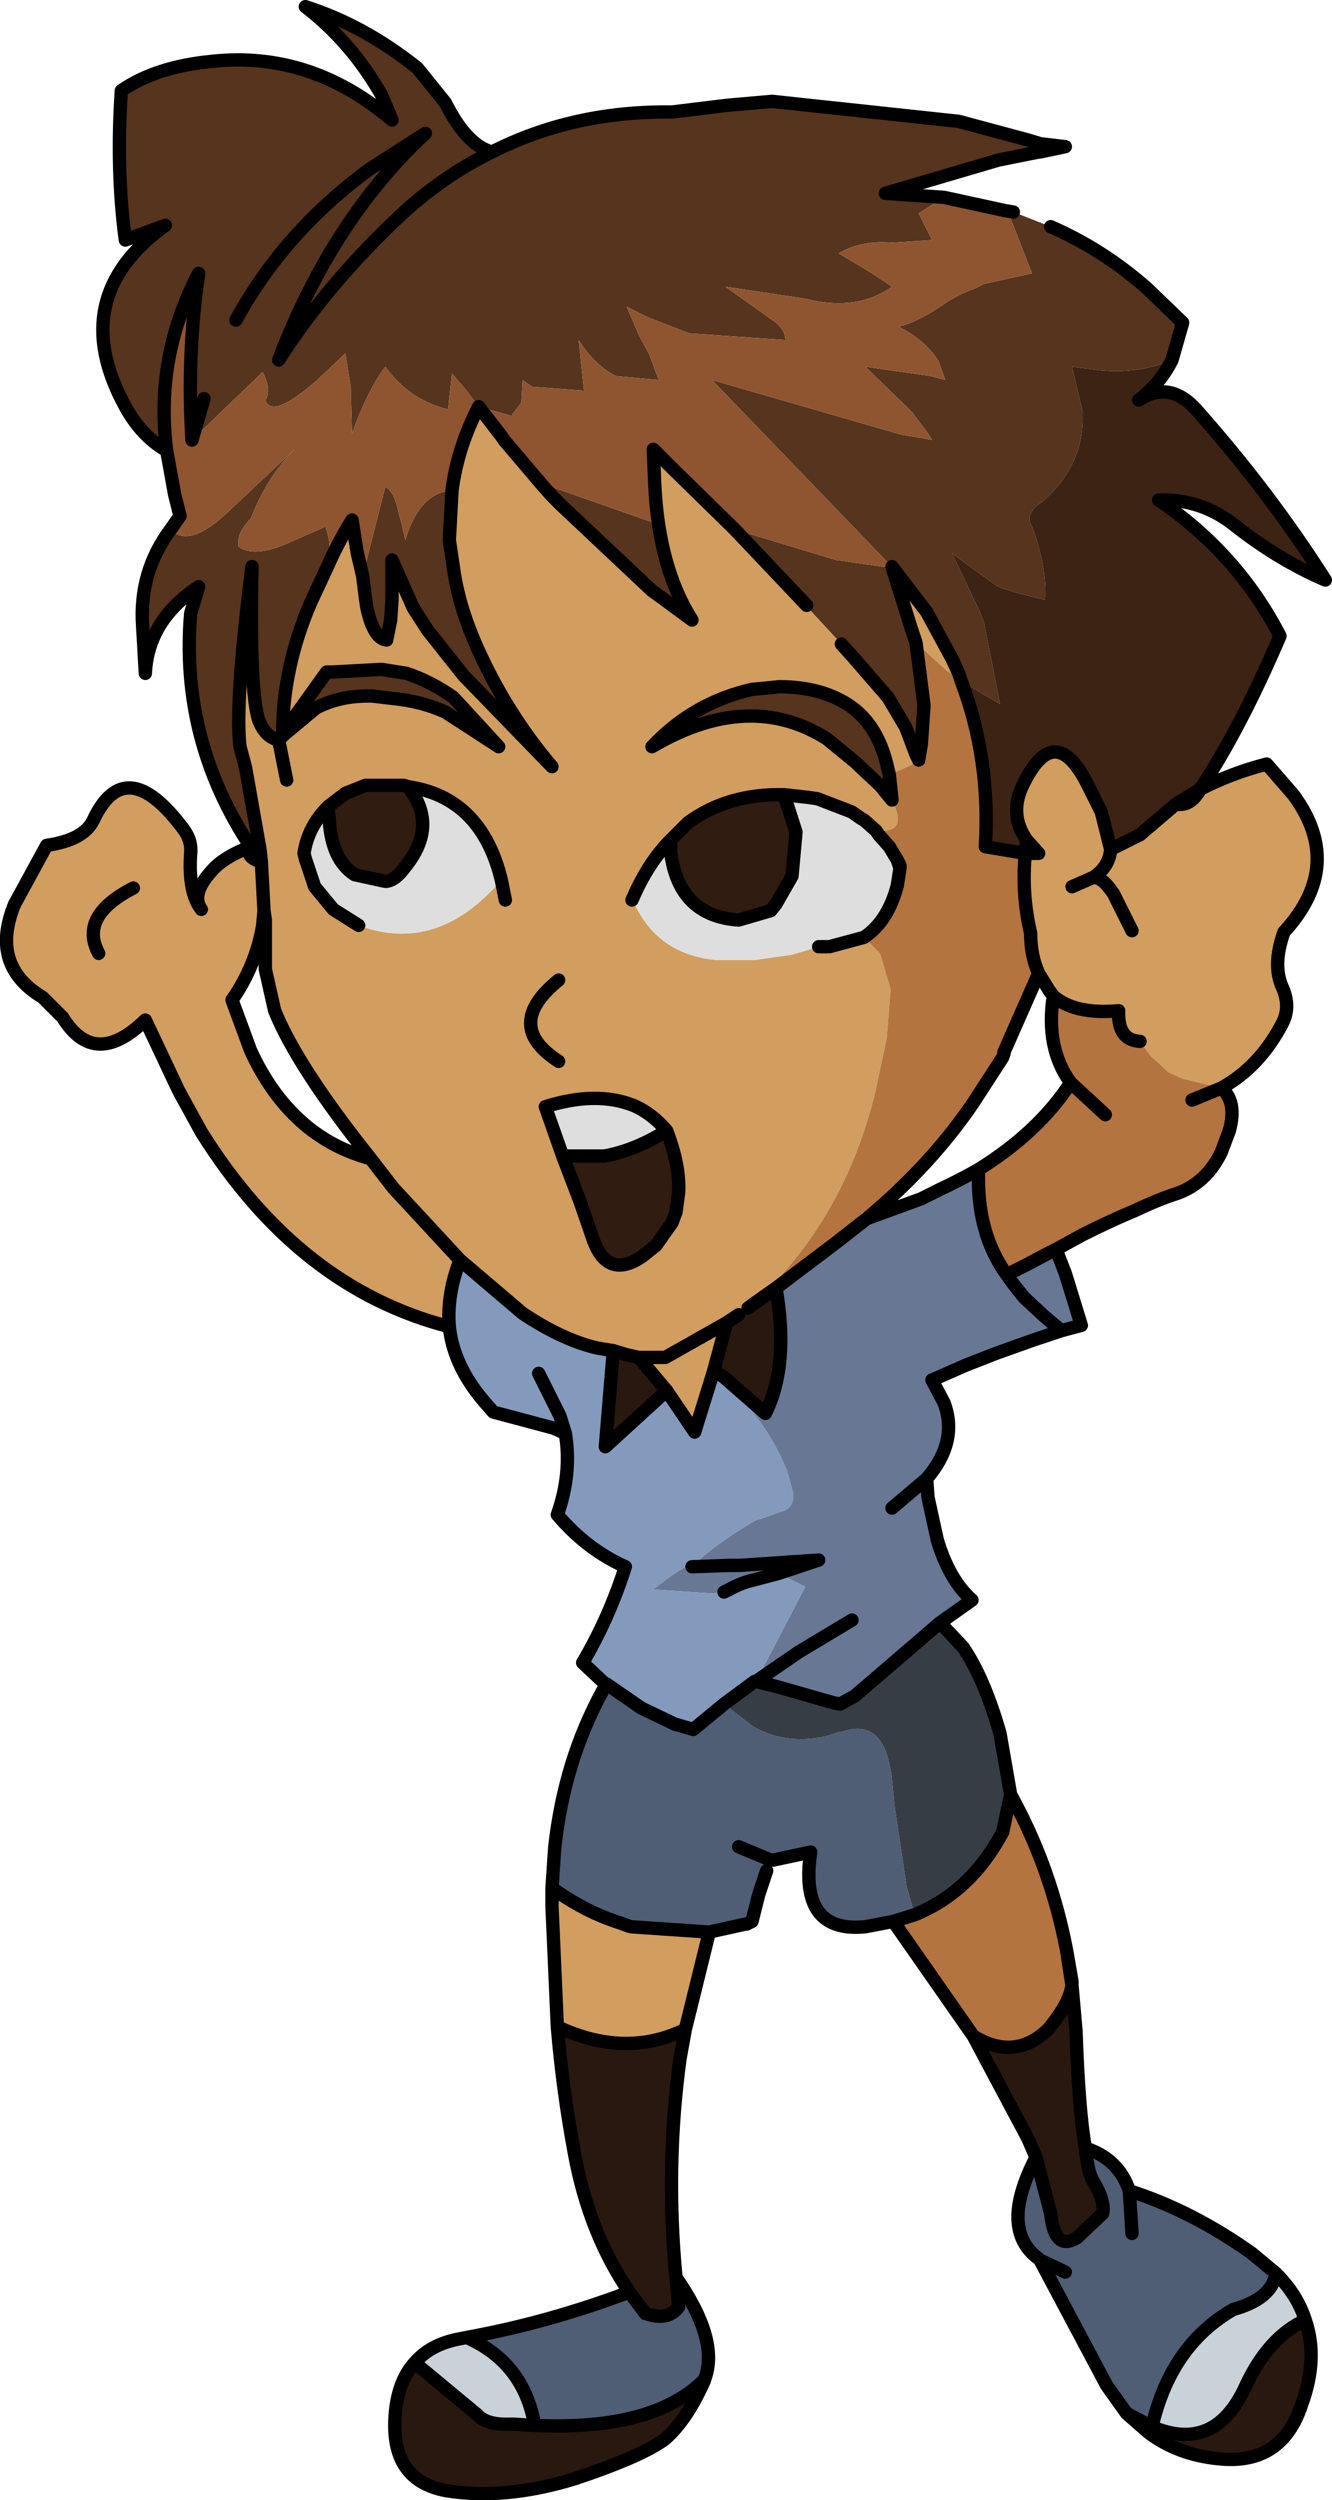 <?xml version="1.0" encoding="UTF-8" standalone="no"?>
<svg xmlns:xlink="http://www.w3.org/1999/xlink" height="93.75px" width="49.95px" xmlns="http://www.w3.org/2000/svg">
  <g transform="matrix(1.0, 0.0, 0.0, 1.0, 11.7, 11.0)">
    <path d="M-2.85 1.0 Q-1.05 -2.3 2.15 -4.65 L4.25 -6.0 Q0.75 -2.75 -1.25 2.5 0.6 -0.4 3.45 -3.05 5.0 -4.45 6.75 -5.3 5.0 -4.45 3.45 -3.05 0.6 -0.4 -1.25 2.5 0.75 -2.75 4.25 -6.0 L2.15 -4.65 Q-1.05 -2.3 -2.85 1.0 M-5.45 5.9 Q-6.4 5.35 -7.0 4.25 -9.25 0.15 -5.5 -2.55 L-7.0 -2.0 Q-7.35 -4.6 -7.15 -7.6 -5.85 -8.5 -3.75 -8.7 -0.05 -9.1 3.0 -6.5 L2.6 -7.45 Q1.45 -9.45 -0.25 -10.75 1.95 -10.05 3.95 -8.45 L5.0 -7.15 Q5.8 -5.55 6.75 -5.3 9.8 -6.85 13.5 -6.8 L15.55 -7.05 17.25 -7.2 24.25 -6.45 26.85 -5.75 27.35 -5.6 27.4 -5.6 28.25 -5.5 27.3 -5.3 27.25 -5.3 25.75 -5.0 21.5 -3.75 23.7 -3.6 22.75 -3.0 23.25 -2.0 21.75 -1.9 Q20.6 -2.0 19.75 -1.5 L21.0 -0.75 21.75 -0.25 Q20.4 0.7 18.5 0.2 L15.5 -0.25 17.4 1.1 Q17.75 1.4 17.75 1.75 L14.15 1.5 12.6 0.9 11.8 0.5 12.25 1.55 12.65 2.3 13.0 3.25 11.4 3.1 Q10.6 2.7 10.0 1.75 L10.2 3.65 8.25 3.5 7.9 3.25 7.85 4.1 7.5 4.55 7.5 4.6 6.25 4.25 5.8 3.65 5.25 3.0 5.1 4.35 Q3.65 4.0 2.75 2.75 2.1 3.6 1.5 5.25 L1.45 3.5 1.25 2.25 0.25 3.2 Q-1.5 4.75 -1.75 4.0 -1.5 3.65 -1.85 2.95 L-4.5 5.5 Q-4.7 2.3 -4.25 -0.75 -5.9 2.4 -5.45 5.9 M-4.05 3.95 L-4.5 5.5 -4.05 3.95 M15.85 8.85 L19.65 10.0 21.4 10.25 21.75 10.25 21.5 10.0 20.3 8.75 15.0 3.25 22.1 5.3 23.0 5.45 23.25 5.5 23.1 5.25 22.5 4.45 20.75 2.75 23.2 3.1 23.75 3.25 23.5 2.55 Q23.0 1.75 22.0 1.25 22.8 1.05 23.85 0.3 24.35 0.0 24.9 -0.2 L25.2 -0.35 27.0 -0.75 26.2 -2.8 26.0 -3.1 26.3 -3.05 27.7 -2.5 Q29.65 -1.65 31.3 -0.2 L32.65 1.1 32.25 2.5 Q31.05 3.0 29.7 2.9 L29.65 2.9 28.5 2.75 28.9 4.45 28.9 4.55 Q28.95 6.45 27.4 7.8 L27.2 7.95 Q26.8 8.3 26.95 8.65 L27.0 8.75 Q27.55 10.2 27.5 11.5 L26.5 11.25 25.85 11.05 25.65 10.95 24.0 9.75 25.05 11.95 25.2 12.35 25.8 15.4 24.35 14.55 24.25 14.25 24.0 13.7 23.05 11.95 21.75 10.25 22.45 12.5 22.65 13.1 22.95 15.45 22.85 16.9 22.75 17.5 22.65 17.3 22.35 16.5 22.25 16.25 21.6 15.15 20.3 13.65 19.85 13.15 18.65 11.85 18.55 11.7 15.85 8.85 M8.6 7.15 Q8.9 7.05 9.1 7.3 L12.95 8.65 12.8 7.05 12.85 7.1 Q12.9 8.25 13.1 9.25 13.45 11.0 14.25 12.25 L13.1 11.4 12.75 11.15 9.35 7.95 9.0 7.6 8.6 7.15 M-2.3 20.75 Q-4.95 16.75 -4.55 12.0 L-4.25 11.0 Q-6.15 12.25 -6.25 14.25 L-6.35 12.5 Q-6.5 10.45 -5.3 8.85 -4.6 9.6 -3.1 8.15 L-0.6 5.8 Q-1.65 6.8 -2.3 8.45 -2.85 9.0 -2.75 9.5 -2.15 9.95 -0.75 9.3 L0.5 8.75 Q0.8 9.55 0.55 10.15 L0.6 10.2 -0.05 11.6 Q-1.1 14.05 -1.1 16.5 L0.55 14.2 0.75 14.2 2.6 14.1 3.55 14.25 Q4.45 14.55 5.3 15.15 L7.0 17.0 5.0 15.7 Q4.1 15.3 3.1 15.2 L2.25 15.1 2.1 15.1 Q1.0 15.1 0.15 15.55 L-1.05 16.55 -1.1 16.5 -1.25 16.75 Q-1.75 16.65 -2.0 16.0 -2.35 14.9 -2.25 10.25 -2.9 15.35 -2.7 17.0 L-2.5 17.75 -2.4 18.3 -1.95 20.85 -1.9 21.3 -2.05 21.1 -2.3 20.75 M21.65 18.05 L21.75 19.0 21.3 18.45 20.55 17.75 20.4 17.6 19.3 16.7 Q17.95 15.85 16.45 15.85 14.7 15.85 12.75 17.0 14.3 15.35 16.5 14.85 L17.05 14.8 17.5 14.75 Q18.85 14.75 19.8 15.25 21.2 15.95 21.6 17.85 L21.65 18.05 M5.25 7.4 L5.15 9.25 5.35 10.6 Q5.55 11.75 6.05 12.95 L6.2 13.3 Q7.3 15.75 9.0 17.75 L5.8 14.45 5.7 14.35 4.35 12.65 3.8 11.8 3.0 10.0 3.0 10.75 3.0 11.5 2.95 12.25 2.8 13.0 Q2.3 12.95 2.05 11.75 L2.0 11.4 1.9 10.6 2.75 7.25 Q3.1 7.45 3.25 8.25 L3.35 8.6 3.5 9.25 Q4.05 7.45 5.25 7.4" fill="#56341d" fill-rule="evenodd" stroke="none"/>
    <path d="M6.25 4.25 L7.1 5.35 7.2 5.5 8.6 7.15 9.0 7.6 9.35 7.95 12.75 11.15 13.1 11.4 14.25 12.25 Q13.45 11.0 13.1 9.25 12.9 8.25 12.85 7.1 L12.8 5.85 13.5 6.55 15.85 8.85 18.55 11.7 18.65 11.85 19.85 13.15 20.3 13.65 21.6 15.15 22.25 16.25 22.35 16.5 22.65 17.3 22.75 17.5 22.45 17.7 21.65 18.05 21.6 17.85 Q21.2 15.95 19.8 15.25 18.85 14.75 17.5 14.75 L17.05 14.8 16.5 14.85 Q14.3 15.35 12.75 17.0 14.7 15.85 16.45 15.85 17.95 15.85 19.3 16.7 L20.4 17.6 20.55 17.75 21.3 18.45 21.75 19.0 Q22.35 20.2 21.3 20.15 L21.15 20.15 20.7 19.75 20.6 19.7 20.25 19.45 18.95 18.95 18.6 18.9 17.7 18.8 Q15.6 18.75 14.1 19.85 L13.45 20.5 Q12.6 21.35 12.0 22.75 L12.2 23.1 Q13.1 24.8 15.15 25.0 L15.5 25.0 16.6 25.0 18.0 24.8 19.0 24.5 19.4 24.5 20.7 24.15 21.3 24.75 21.7 26.1 21.55 27.95 21.1 30.05 Q20.05 34.25 17.3 37.15 L17.4 37.3 16.55 37.9 16.35 38.05 Q16.15 38.15 16.0 38.3 L15.55 38.6 13.25 39.9 12.25 39.9 13.25 39.9 15.55 38.6 15.05 40.45 14.35 42.7 13.3 41.15 12.25 39.9 11.8 39.8 11.3 39.65 10.7 39.55 Q9.4 39.25 7.9 38.25 L5.55 36.25 3.05 33.55 2.2 32.45 3.05 33.55 5.55 36.25 Q5.05 37.55 5.15 38.75 -0.5 37.3 -4.15 31.45 L-5.0 29.9 -6.25 27.25 Q-8.15 29.1 -9.35 27.15 L-10.1 26.4 Q-12.1 25.2 -11.15 22.9 L-9.95 20.7 Q-8.55 20.5 -8.2 19.75 -7.0 17.2 -4.85 20.05 -4.5 20.5 -4.55 21.0 -4.65 22.45 -4.15 23.1 -4.55 22.55 -3.8 21.7 -3.35 21.15 -2.3 20.75 -2.5 21.05 -2.1 21.25 L-1.9 21.3 -1.8 23.15 -1.85 23.7 Q-2.1 25.2 -3.0 26.5 L-2.3 28.4 Q-0.8 31.65 2.2 32.45 -0.55 29.0 -1.4 26.9 L-1.75 25.35 -1.75 23.5 -1.8 23.15 -1.9 21.3 -1.95 20.85 -2.4 18.3 -2.5 17.75 -2.7 17.0 Q-2.9 15.35 -2.25 10.25 -2.35 14.9 -2.0 16.0 -1.75 16.65 -1.25 16.75 L-1.1 16.6 -1.05 16.55 0.15 15.55 Q1.0 15.1 2.1 15.1 L2.25 15.1 3.1 15.2 Q4.1 15.3 5.0 15.7 L7.0 17.0 5.3 15.15 Q4.45 14.55 3.55 14.25 L2.6 14.1 0.75 14.2 0.55 14.2 -1.1 16.5 Q-1.1 14.05 -0.05 11.6 L0.6 10.2 Q1.0 9.3 1.5 8.5 L1.7 9.75 1.9 10.6 2.0 11.4 2.05 11.75 Q2.3 12.95 2.8 13.0 L2.95 12.25 3.0 11.5 3.0 10.75 3.0 10.0 3.8 11.8 4.35 12.65 5.7 14.35 5.8 14.45 9.0 17.75 Q7.3 15.75 6.2 13.3 L6.05 12.95 Q5.55 11.75 5.35 10.6 L5.15 9.25 5.25 7.4 Q5.45 5.8 6.25 4.25 M22.65 13.1 L22.45 12.5 21.75 10.25 23.05 11.95 24.0 13.7 24.25 14.25 24.35 14.55 24.15 14.4 23.75 14.1 22.65 13.1 M26.8 20.5 Q26.1 19.5 26.7 18.35 27.9 15.95 29.15 18.55 L29.6 19.45 29.95 20.85 31.05 20.3 32.4 19.15 Q32.9 19.25 33.25 18.7 L33.3 18.6 Q34.45 18.0 35.8 17.65 L36.8 18.8 Q38.75 21.45 36.45 23.95 36.0 25.2 36.4 26.05 36.7 26.75 36.4 27.35 35.55 29.0 34.1 29.8 L32.65 29.45 32.1 29.2 31.95 29.05 31.45 28.6 31.05 28.05 Q30.2 28.0 30.25 26.9 28.6 27.05 27.8 26.35 L27.65 26.15 27.25 25.5 Q26.95 24.85 26.95 24.0 26.6 22.5 26.75 21.0 L27.25 21.0 26.8 20.5 M14.9 61.45 L14.0 65.1 Q11.75 66.2 9.2 65.0 L9.0 60.5 9.0 59.8 Q10.05 60.55 11.1 60.95 L11.95 61.25 14.9 61.45 M29.3 21.9 Q29.9 21.5 29.95 20.85 29.9 21.5 29.3 21.9 29.6 21.9 29.9 22.3 L30.05 22.5 30.75 23.9 30.05 22.5 29.9 22.3 Q29.6 21.9 29.3 21.9 L28.5 22.25 29.3 21.9 M-0.95 18.25 L-1.25 16.75 -0.95 18.25 M3.6 18.5 L3.45 18.45 2.0 18.45 1.25 18.75 0.6 19.25 Q-0.15 20.0 -0.3 21.0 L-0.25 21.2 0.1 22.25 0.8 23.1 1.75 23.7 Q4.7 24.8 7.1 22.0 6.35 18.9 3.6 18.5 M7.25 22.75 L7.1 22.0 7.25 22.75 M9.4 32.35 L10.05 34.05 10.55 35.5 Q11.1 37.0 12.4 36.1 L12.9 35.7 13.5 34.85 13.65 34.45 13.75 33.7 Q13.8 32.7 13.3 31.4 12.75 30.75 12.05 30.45 10.65 29.9 8.75 30.5 L9.4 32.35 M9.25 28.8 Q7.15 27.45 9.25 25.75 7.15 27.45 9.25 28.8 M-6.7 22.3 Q-8.75 23.35 -8.0 24.75 -8.75 23.35 -6.7 22.3" fill="#d19e5f" fill-rule="evenodd" stroke="none"/>
    <path d="M0.6 19.25 L1.25 18.75 2.0 18.45 3.45 18.45 3.6 18.5 Q4.75 19.95 3.5 21.5 3.1 22.05 2.75 22.05 L1.6 21.8 Q0.75 21.25 0.65 19.8 L0.6 19.25 M17.7 18.8 L18.15 20.2 18.0 21.85 17.4 22.9 17.2 23.15 16.0 23.5 Q13.75 23.35 13.45 20.95 L13.45 20.5 14.1 19.85 Q15.6 18.75 17.7 18.8 M13.3 31.4 Q13.8 32.7 13.75 33.7 L13.65 34.45 13.5 34.85 12.9 35.7 12.4 36.1 Q11.1 37.0 10.55 35.5 L10.05 34.05 9.4 32.35 10.95 32.35 Q12.1 32.15 13.3 31.4" fill="#301c10" fill-rule="evenodd" stroke="none"/>
    <path d="M11.05 52.15 L11.0 52.15 10.15 51.35 Q11.15 49.65 11.75 47.75 10.3 47.1 9.2 45.8 9.75 44.25 9.5 42.75 L9.05 42.55 6.8 41.95 6.45 41.55 Q5.3 40.2 5.15 38.75 5.05 37.55 5.55 36.25 L7.9 38.25 Q9.4 39.25 10.7 39.55 L11.3 39.65 11.0 43.25 13.3 41.15 14.35 42.7 15.05 40.45 15.35 40.7 Q17.0 42.2 17.75 44.0 L17.8 44.1 18.0 44.8 Q18.2 45.55 17.55 45.7 L16.85 45.95 16.65 46.0 16.4 46.15 Q15.0 47.0 14.25 47.75 14.2 47.5 12.8 48.6 L15.0 48.75 15.45 48.7 15.65 48.6 Q16.1 48.35 16.55 48.25 L17.5 48.0 18.5 48.5 16.65 52.05 16.6 52.05 15.45 52.9 14.3 53.85 13.6 53.65 12.35 53.05 11.05 52.15 M8.5 40.5 L9.3 42.1 9.5 42.75 9.3 42.1 8.5 40.5 M16.6 52.05 L16.65 52.05 16.6 52.05" fill="#849abd" fill-rule="evenodd" stroke="none"/>
    <path d="M29.0 69.55 Q30.25 69.95 30.65 71.15 33.0 71.9 35.25 73.5 L36.15 74.25 Q36.0 75.2 34.55 75.6 32.2 76.95 31.5 80.0 L30.55 79.5 29.8 78.45 27.3 73.75 27.25 73.7 Q25.75 72.6 27.15 69.9 L27.7 72.0 Q27.85 73.45 28.7 72.9 L29.65 72.0 Q29.75 71.55 29.3 70.8 29.1 70.5 29.0 69.55 M21.8 61.05 L20.75 61.25 Q18.25 61.5 18.7 58.45 L17.3 58.75 17.2 58.75 17.05 59.15 16.75 60.05 16.5 61.05 16.3 61.15 16.25 61.15 14.9 61.45 11.95 61.25 11.1 60.95 Q10.05 60.55 9.0 59.8 L9.1 58.3 Q9.45 55.05 10.9 52.4 L11.05 52.15 12.35 53.05 13.6 53.65 14.3 53.85 15.45 52.9 16.55 53.75 Q17.8 54.45 19.3 54.1 L19.75 53.95 19.85 53.95 Q21.5 53.35 21.75 55.75 L21.85 56.75 22.3 59.75 22.6 60.8 21.8 61.05 M13.65 74.4 Q15.25 76.7 14.75 78.15 L14.7 78.25 Q12.8 80.15 8.35 79.95 7.95 77.6 5.8 76.65 8.85 76.1 11.9 74.95 L12.5 75.75 Q13.35 76.05 13.75 75.5 L13.65 74.4 M30.75 72.75 L30.65 71.15 30.75 72.75 M28.25 74.2 L27.3 73.75 28.25 74.2 M16.0 58.25 L17.2 58.75 16.0 58.25" fill="#4f5d75" fill-rule="evenodd" stroke="none"/>
    <path d="M28.5 63.45 L28.65 65.15 Q28.75 68.1 29.0 69.55 29.1 70.5 29.3 70.8 29.75 71.55 29.65 72.0 L28.7 72.9 Q27.85 73.45 27.7 72.0 L27.15 69.9 26.85 69.2 24.8 65.35 Q26.35 66.3 27.6 65.1 28.4 64.15 28.5 63.45 M37.25 76.0 Q37.75 77.45 37.1 79.2 36.35 81.45 34.0 81.2 32.45 81.05 31.35 80.2 L31.5 80.0 Q33.85 81.0 35.0 78.5 35.85 76.65 37.25 76.0 M14.0 65.1 L13.8 66.2 Q13.25 70.25 13.65 74.4 L13.75 75.5 Q13.35 76.05 12.5 75.75 L11.9 74.95 Q10.4 72.75 9.85 69.8 9.4 67.4 9.2 65.0 11.75 66.2 14.0 65.1 M14.7 78.3 Q14.05 79.75 13.25 80.45 12.4 81.1 9.85 81.95 7.25 82.75 5.05 82.4 2.8 82.0 3.15 79.25 3.3 78.2 3.85 77.6 L6.2 79.55 Q6.55 79.95 7.5 79.9 L8.35 79.95 Q12.8 80.15 14.7 78.25 L14.7 78.3 M11.3 39.65 L11.8 39.8 12.25 39.9 13.3 41.15 11.0 43.25 11.3 39.65 M15.55 38.6 L16.0 38.3 Q16.15 38.15 16.35 38.05 L16.55 37.9 17.4 37.3 Q17.9 40.2 17.0 42.0 L15.4 40.6 15.05 40.45 15.55 38.6" fill="#291810" fill-rule="evenodd" stroke="none"/>
    <path d="M36.15 74.25 Q36.95 75.05 37.25 76.0 35.85 76.65 35.0 78.5 33.85 81.0 31.5 80.0 32.2 76.95 34.55 75.6 36.0 75.2 36.15 74.25 M3.85 77.6 Q4.45 76.9 5.55 76.7 L5.8 76.65 Q7.95 77.6 8.35 79.95 L7.5 79.9 Q6.55 79.95 6.2 79.55 L3.85 77.6" fill="#cad2d9" fill-rule="evenodd" stroke="none"/>
    <path d="M21.15 20.15 L21.25 20.3 21.65 20.75 21.95 21.25 22.05 21.55 21.95 22.2 Q21.6 23.55 20.7 24.15 L19.4 24.5 19.0 24.5 18.0 24.8 16.6 25.0 15.5 25.0 15.15 25.0 Q13.1 24.8 12.2 23.1 L12.0 22.75 Q12.6 21.35 13.45 20.5 L13.45 20.95 Q13.75 23.35 16.0 23.5 L17.2 23.15 17.4 22.9 18.0 21.85 18.15 20.2 17.7 18.8 18.6 18.9 18.95 18.95 20.25 19.45 20.6 19.7 20.7 19.75 21.15 20.15 M0.6 19.25 L0.65 19.8 Q0.75 21.25 1.6 21.8 L2.75 22.05 Q3.1 22.05 3.5 21.5 4.75 19.95 3.6 18.5 6.35 18.9 7.1 22.0 4.7 24.8 1.75 23.7 L0.8 23.1 0.1 22.25 -0.25 21.2 -0.3 21.0 Q-0.15 20.0 0.6 19.25 M13.3 31.4 Q12.1 32.15 10.95 32.35 L9.4 32.35 8.75 30.5 Q10.65 29.9 12.05 30.45 12.75 30.75 13.3 31.4" fill="#dedede" fill-rule="evenodd" stroke="none"/>
    <path d="M-5.45 5.9 Q-5.9 2.4 -4.25 -0.75 -4.7 2.3 -4.5 5.5 L-1.85 2.95 Q-1.5 3.65 -1.75 4.0 -1.5 4.75 0.25 3.2 L1.25 2.25 1.45 3.5 1.5 5.25 Q2.1 3.6 2.75 2.75 3.65 4.0 5.1 4.35 L5.25 3.0 5.8 3.65 6.25 4.25 Q5.45 5.8 5.25 7.4 4.05 7.45 3.5 9.25 L3.35 8.6 3.25 8.25 Q3.1 7.45 2.75 7.25 L1.9 10.6 1.7 9.75 1.5 8.5 Q1.0 9.3 0.6 10.2 L0.55 10.15 Q0.8 9.55 0.5 8.75 L-0.75 9.3 Q-2.15 9.95 -2.75 9.5 -2.85 9.0 -2.3 8.45 -1.65 6.8 -0.6 5.8 L-3.1 8.15 Q-4.6 9.6 -5.3 8.85 L-4.95 8.35 -5.15 7.55 -5.45 5.9 M26.0 -3.1 L26.2 -2.8 27.0 -0.75 25.2 -0.35 24.9 -0.2 Q24.35 0.0 23.85 0.3 22.8 1.05 22.0 1.25 23.0 1.75 23.5 2.55 L23.75 3.25 23.2 3.1 20.75 2.75 22.5 4.45 23.1 5.25 23.25 5.5 23.0 5.45 22.1 5.3 15.0 3.25 20.3 8.75 21.5 10.0 21.75 10.25 21.4 10.25 19.65 10.0 15.85 8.85 13.5 6.55 12.8 5.85 12.85 7.1 12.8 7.05 12.95 8.65 9.1 7.3 Q8.9 7.05 8.6 7.15 L7.2 5.5 7.1 5.35 6.25 4.25 7.5 4.6 7.5 4.55 7.85 4.1 7.9 3.25 8.25 3.5 10.2 3.65 10.0 1.75 Q10.6 2.7 11.4 3.1 L13.0 3.25 12.65 2.3 12.25 1.55 11.8 0.5 12.6 0.9 14.15 1.5 17.75 1.75 Q17.75 1.4 17.4 1.1 L15.5 -0.25 18.5 0.2 Q20.4 0.7 21.75 -0.25 L21.0 -0.75 19.75 -1.5 Q20.6 -2.0 21.75 -1.9 L23.25 -2.0 22.75 -3.0 23.7 -3.6 26.0 -3.1" fill="#8f5430" fill-rule="evenodd" stroke="none"/>
    <path d="M24.35 14.55 L25.8 15.4 25.2 12.35 25.05 11.95 24.0 9.75 25.65 10.95 25.85 11.05 26.5 11.25 27.5 11.5 Q27.55 10.2 27.0 8.75 L26.95 8.65 Q26.8 8.3 27.2 7.95 L27.4 7.8 Q28.95 6.45 28.9 4.55 L28.9 4.45 28.5 2.75 29.65 2.9 29.7 2.9 Q31.05 3.0 32.25 2.5 31.8 3.4 31.0 4.0 32.15 3.25 33.15 4.35 35.9 7.45 38.0 10.75 36.25 10.0 34.6 8.7 33.35 7.7 31.75 7.75 34.7 9.75 36.3 12.85 34.8 16.35 33.3 18.6 L32.4 19.15 31.05 20.3 29.95 20.85 29.6 19.45 29.15 18.55 Q27.9 15.95 26.7 18.35 26.1 19.5 26.8 20.5 L26.75 21.0 25.25 20.75 Q25.45 17.45 24.35 14.55" fill="#3d2314" fill-rule="evenodd" stroke="none"/>
    <path d="M22.75 17.5 L22.85 16.9 22.95 15.45 22.65 13.1 23.75 14.1 24.15 14.4 24.35 14.55 Q25.45 17.45 25.25 20.75 L26.75 21.0 Q26.6 22.5 26.95 24.0 26.95 24.85 27.25 25.5 L25.95 28.45 25.95 28.5 25.9 28.65 24.8 30.35 Q23.2 32.7 20.8 34.7 L19.65 35.6 17.4 37.3 17.3 37.15 Q20.05 34.25 21.1 30.05 L21.55 27.95 21.7 26.1 21.3 24.75 20.7 24.15 Q21.6 23.55 21.95 22.2 L22.05 21.55 22.05 21.45 21.95 21.25 21.65 20.75 21.25 20.3 21.15 20.15 21.3 20.15 Q22.35 20.2 21.75 19.0 L21.65 18.05 22.45 17.7 22.75 17.5 M34.1 29.8 Q34.7 30.3 34.4 31.4 L34.1 32.2 Q33.55 33.35 32.45 33.75 31.8 33.95 30.85 34.4 30.0 34.75 28.9 35.3 L27.9 35.85 27.6 36.0 26.75 36.45 26.05 36.8 Q24.9 35.2 25.0 32.85 27.25 31.45 28.45 29.6 27.5 28.3 27.8 26.35 28.6 27.05 30.25 26.9 30.2 28.0 31.05 28.05 L31.45 28.6 31.95 29.05 32.1 29.2 32.65 29.45 34.1 29.8 33.0 30.25 34.1 29.8 M26.2 56.3 Q27.7 59.0 28.3 62.15 L28.5 63.45 Q28.4 64.15 27.6 65.1 26.35 66.3 24.8 65.35 L21.8 61.05 22.6 60.8 Q24.7 59.95 25.9 57.7 L26.2 56.3 M29.75 30.8 L28.45 29.6 29.75 30.8" fill="#b37440" fill-rule="evenodd" stroke="none"/>
    <path d="M27.9 35.85 L28.25 36.75 28.85 38.7 28.1 38.9 27.05 39.25 25.65 39.75 24.5 40.2 23.25 40.75 23.7 41.6 Q24.25 43.05 23.05 44.45 L23.1 45.15 23.45 46.75 Q23.9 48.25 24.75 49.0 L23.55 49.85 20.7 52.3 20.35 52.6 19.8 52.9 19.55 52.85 17.45 52.25 16.65 52.05 18.5 48.5 17.5 48.0 19.0 47.5 16.05 47.7 15.65 47.7 14.25 47.75 15.65 47.7 16.05 47.7 19.0 47.5 17.5 48.0 16.55 48.25 Q16.1 48.35 15.65 48.6 L15.45 48.7 15.0 48.75 12.8 48.6 Q14.2 47.5 14.25 47.75 15.0 47.0 16.4 46.15 L16.65 46.0 16.85 45.95 17.55 45.7 Q18.2 45.55 18.0 44.8 L17.8 44.1 17.75 44.0 Q17.0 42.2 15.35 40.7 L15.05 40.45 15.4 40.6 17.0 42.0 Q17.9 40.2 17.4 37.3 L19.65 35.6 20.8 34.7 22.85 33.95 23.55 33.6 Q24.3 33.25 25.0 32.85 24.9 35.2 26.05 36.8 L26.75 36.45 27.6 36.0 27.9 35.85 M20.25 49.75 L18.25 50.95 16.65 52.05 18.25 50.95 20.25 49.75 M28.1 38.9 L27.45 38.35 26.7 37.65 26.3 37.15 26.05 36.8 26.3 37.15 26.7 37.65 27.45 38.35 28.1 38.9 M21.75 45.55 L23.05 44.45 21.75 45.55" fill="#677794" fill-rule="evenodd" stroke="none"/>
    <path d="M23.55 49.85 L24.4 50.75 Q25.2 51.9 25.8 54.0 L26.2 56.3 25.9 57.7 Q24.7 59.95 22.6 60.8 L22.3 59.75 21.85 56.75 21.75 55.75 Q21.5 53.35 19.85 53.95 L19.75 53.95 19.3 54.1 Q17.8 54.45 16.55 53.75 L15.45 52.9 16.6 52.05 16.65 52.05 17.45 52.25 19.55 52.85 19.8 52.9 20.35 52.6 20.7 52.3 23.55 49.85" fill="#373d45" fill-rule="evenodd" stroke="none"/>
    <path d="M6.25 4.25 L7.1 5.35 7.2 5.5 8.6 7.15 9.0 7.6 9.35 7.95 12.75 11.15 13.1 11.4 14.25 12.25 Q13.45 11.0 13.1 9.25 12.9 8.25 12.85 7.1 L12.8 5.85 13.5 6.55 15.85 8.85 18.55 11.7 M19.85 13.15 L20.3 13.65 21.6 15.15 22.25 16.25 22.35 16.5 22.65 17.3 22.75 17.5 22.85 16.9 22.95 15.45 22.65 13.1 22.45 12.5 21.75 10.25 23.05 11.95 24.0 13.7 24.25 14.25 24.35 14.55 Q25.45 17.45 25.25 20.75 L26.75 21.0 27.25 21.0 26.8 20.5 26.75 21.0 Q26.6 22.5 26.95 24.0 26.95 24.85 27.25 25.5 L27.65 26.15 27.8 26.35 Q27.5 28.3 28.45 29.6 L29.75 30.8 M26.8 20.5 Q26.1 19.5 26.7 18.35 27.9 15.95 29.15 18.55 L29.6 19.45 29.95 20.85 31.05 20.3 M34.4 31.4 L34.1 32.2 Q33.55 33.35 32.45 33.75 31.8 33.95 30.85 34.4 30.0 34.75 28.9 35.3 L27.9 35.85 28.25 36.75 28.85 38.7 28.1 38.9 27.05 39.25 25.65 39.75 24.5 40.2 23.25 40.75 M21.65 18.05 L21.75 19.0 21.3 18.45 20.55 17.75 20.4 17.6 19.3 16.7 Q17.95 15.85 16.45 15.85 14.7 15.85 12.75 17.0 14.3 15.35 16.5 14.85 L17.05 14.8 17.5 14.75 Q18.85 14.75 19.8 15.25 21.2 15.95 21.6 17.85 L21.65 18.05 M21.15 20.15 L21.25 20.3 21.65 20.75 21.95 21.25 22.05 21.45 22.05 21.55 21.95 22.2 Q21.6 23.55 20.7 24.15 L19.4 24.5 19.0 24.5 M17.4 37.3 L19.65 35.6 20.8 34.7 Q23.2 32.7 24.8 30.35 L25.9 28.65 25.95 28.5 M25.95 28.45 L27.25 25.5 M17.7 18.8 L18.6 18.9 18.95 18.95 20.25 19.45 20.6 19.7 20.7 19.75 21.15 20.15 M21.95 21.25 L22.05 21.55 M30.75 23.9 L30.05 22.5 29.9 22.3 Q29.6 21.9 29.3 21.9 L28.5 22.25 M29.95 20.85 Q29.9 21.5 29.3 21.9 M6.25 4.25 Q5.45 5.8 5.25 7.4 L5.15 9.25 5.35 10.6 Q5.55 11.75 6.05 12.95 L6.2 13.3 Q7.3 15.75 9.0 17.75 L5.8 14.45 5.7 14.35 4.35 12.65 3.8 11.8 3.0 10.0 3.0 10.75 3.0 11.5 2.95 12.25 2.8 13.0 Q2.3 12.95 2.05 11.75 L2.0 11.4 1.9 10.6 1.7 9.75 1.5 8.5 Q1.0 9.3 0.6 10.2 L-0.05 11.6 Q-1.1 14.05 -1.1 16.5 L0.55 14.2 0.75 14.2 2.6 14.1 3.55 14.25 Q4.45 14.55 5.3 15.15 L7.0 17.0 5.0 15.7 Q4.1 15.3 3.1 15.2 L2.25 15.1 2.1 15.1 Q1.0 15.1 0.15 15.55 L-1.05 16.55 -1.1 16.6 -1.25 16.75 -0.95 18.25 M3.6 18.5 L3.45 18.45 2.0 18.45 1.25 18.75 0.6 19.25 0.65 19.8 Q0.75 21.25 1.6 21.8 L2.75 22.05 Q3.1 22.05 3.5 21.5 4.75 19.95 3.6 18.5 6.35 18.9 7.1 22.0 L7.25 22.75 M0.6 19.25 Q-0.15 20.0 -0.3 21.0 L-0.25 21.2 0.1 22.25 0.8 23.1 1.75 23.7 M17.7 18.8 L18.15 20.2 18.0 21.85 17.4 22.9 17.2 23.15 16.0 23.5 Q13.75 23.35 13.45 20.95 L13.45 20.5 Q12.6 21.35 12.0 22.75 M13.45 20.5 L14.1 19.85 Q15.6 18.75 17.7 18.8 M11.3 39.65 L11.8 39.8 12.25 39.9 13.25 39.9 15.55 38.6 16.0 38.3 M16.35 38.05 L16.55 37.9 17.4 37.3 Q17.9 40.2 17.0 42.0 L15.4 40.6 15.05 40.45 15.55 38.6 M13.3 41.15 L14.35 42.7 15.05 40.45 M13.3 41.15 L12.25 39.9 M27.8 26.35 Q28.6 27.05 30.25 26.9 30.2 28.0 31.05 28.05 M20.8 34.7 L22.85 33.95 23.55 33.6 Q24.3 33.25 25.0 32.85 27.25 31.45 28.45 29.6 M27.9 35.85 L27.6 36.0 26.75 36.45 26.05 36.8 26.3 37.15 26.7 37.65 27.45 38.35 28.1 38.9 M25.0 32.85 Q24.9 35.2 26.05 36.8 M-1.1 16.5 L-1.25 16.75 Q-1.75 16.65 -2.0 16.0 -2.35 14.9 -2.25 10.25 M-1.1 16.5 L-1.1 16.6" fill="none" stroke="#000000" stroke-linecap="round" stroke-linejoin="round" stroke-width="0.5"/>
    <path d="M6.75 -5.3 Q5.0 -4.45 3.45 -3.05 0.6 -0.4 -1.25 2.5 0.75 -2.75 4.25 -6.0 L2.15 -4.65 Q-1.05 -2.3 -2.85 1.0 M23.7 -3.6 L21.5 -3.75 25.75 -5.0 27.25 -5.3 27.3 -5.3 28.25 -5.5 27.4 -5.6 27.35 -5.6 26.85 -5.75 24.25 -6.45 17.25 -7.2 15.55 -7.05 13.5 -6.8 Q9.8 -6.85 6.75 -5.3 5.8 -5.55 5.0 -7.15 L3.95 -8.45 Q1.95 -10.05 -0.25 -10.75 1.45 -9.45 2.6 -7.45 L3.0 -6.5 Q-0.05 -9.1 -3.75 -8.7 -5.85 -8.5 -7.15 -7.6 -7.35 -4.6 -7.0 -2.0 L-5.5 -2.55 Q-9.25 0.15 -7.0 4.25 -6.4 5.35 -5.45 5.9 -5.9 2.4 -4.25 -0.75 -4.7 2.3 -4.5 5.5 L-4.05 3.95 M26.0 -3.1 L23.7 -3.6 M32.25 2.5 L32.65 1.1 31.3 -0.2 Q29.65 -1.65 27.7 -2.5 M26.3 -3.05 L26.0 -3.1 M32.4 19.15 L33.3 18.6 Q34.8 16.35 36.3 12.85 34.7 9.75 31.75 7.75 33.35 7.7 34.6 8.7 36.25 10.0 38.0 10.75 35.9 7.45 33.15 4.35 32.15 3.25 31.0 4.0 31.8 3.4 32.25 2.5 M31.05 20.3 L32.4 19.15 Q32.9 19.25 33.25 18.7 L33.3 18.6 Q34.45 18.0 35.8 17.65 L36.8 18.8 Q38.75 21.45 36.45 23.95 36.0 25.2 36.4 26.05 36.7 26.75 36.4 27.35 35.55 29.0 34.1 29.8 34.7 30.3 34.4 31.4 M23.25 40.75 L23.7 41.6 Q24.25 43.05 23.05 44.45 L23.1 45.15 23.45 46.75 Q23.9 48.25 24.75 49.0 L23.55 49.85 24.4 50.75 Q25.2 51.9 25.8 54.0 L26.2 56.3 Q27.7 59.0 28.3 62.15 L28.5 63.3 28.5 63.45 28.65 65.15 Q28.75 68.1 29.0 69.55 30.25 69.95 30.65 71.15 33.0 71.9 35.25 73.5 L36.15 74.25 Q36.95 75.05 37.25 76.0 37.75 77.45 37.1 79.2 36.35 81.45 34.0 81.2 32.45 81.05 31.35 80.2 L30.55 79.5 29.8 78.45 27.3 73.75 27.25 73.7 Q25.75 72.6 27.15 69.9 L26.85 69.2 24.8 65.35 21.8 61.05 20.75 61.25 Q18.25 61.5 18.7 58.45 L17.3 58.75 17.2 58.75 16.0 58.25 M17.05 59.15 L16.75 60.05 16.5 61.05 16.3 61.15 16.25 61.15 14.9 61.45 14.0 65.1 13.8 66.2 Q13.25 70.25 13.65 74.4 15.25 76.7 14.75 78.15 L14.7 78.3 Q14.05 79.75 13.25 80.45 12.4 81.1 9.85 81.95 7.25 82.75 5.05 82.4 2.8 82.0 3.15 79.25 3.3 78.2 3.85 77.6 4.45 76.9 5.55 76.7 L5.8 76.65 Q8.85 76.1 11.9 74.95 10.4 72.75 9.85 69.8 9.4 67.4 9.2 65.0 L9.0 60.5 9.0 59.8 9.1 58.3 Q9.45 55.05 10.9 52.4 L11.05 52.15 11.0 52.15 10.15 51.35 Q11.15 49.65 11.75 47.75 10.3 47.1 9.2 45.8 9.75 44.25 9.5 42.75 L9.05 42.55 6.8 41.95 6.45 41.55 Q5.3 40.2 5.15 38.75 -0.5 37.3 -4.15 31.45 L-5.0 29.9 -6.25 27.25 Q-8.15 29.1 -9.35 27.15 L-10.1 26.4 Q-12.1 25.2 -11.15 22.9 L-9.95 20.7 Q-8.55 20.5 -8.2 19.75 -7.0 17.2 -4.85 20.05 -4.5 20.5 -4.55 21.0 -4.65 22.45 -4.15 23.1 -4.55 22.55 -3.8 21.7 -3.35 21.15 -2.3 20.75 -4.95 16.75 -4.55 12.0 L-4.25 11.0 Q-6.15 12.25 -6.25 14.25 L-6.35 12.5 Q-6.5 10.45 -5.3 8.85 L-4.95 8.35 -5.15 7.55 -5.45 5.9 M9.4 32.35 L10.05 34.05 10.55 35.5 Q11.1 37.0 12.4 36.1 L12.9 35.7 13.5 34.85 13.65 34.45 13.75 33.7 Q13.8 32.7 13.3 31.4 12.1 32.15 10.95 32.35 L9.4 32.35 8.75 30.5 Q10.65 29.9 12.05 30.45 12.75 30.75 13.3 31.4 M2.2 32.45 L3.05 33.55 5.55 36.25 7.9 38.25 Q9.4 39.25 10.7 39.55 L11.3 39.65 11.0 43.25 13.3 41.15 M14.25 47.75 L15.65 47.7 16.05 47.7 19.0 47.5 17.5 48.0 16.55 48.25 Q16.1 48.35 15.65 48.6 L15.45 48.7 M16.65 52.05 L18.25 50.95 20.25 49.75 M9.25 25.75 Q7.15 27.45 9.25 28.8 M9.5 42.75 L9.3 42.1 8.5 40.5 M5.55 36.25 Q5.05 37.55 5.15 38.75 M34.1 29.8 L33.0 30.25 M23.05 44.45 L21.75 45.55 M23.55 49.85 L20.7 52.3 20.35 52.6 19.8 52.9 19.55 52.85 17.45 52.25 16.65 52.05 16.6 52.05 15.45 52.9 14.3 53.85 13.6 53.65 12.35 53.05 11.05 52.15 M22.6 60.8 Q24.7 59.95 25.9 57.7 L26.2 56.3 M21.8 61.05 L22.6 60.8 M28.5 63.45 L28.3 62.15 M24.8 65.35 Q26.35 66.3 27.6 65.1 28.4 64.15 28.5 63.45 M27.15 69.9 L27.7 72.0 Q27.85 73.45 28.7 72.9 L29.65 72.0 Q29.75 71.55 29.3 70.8 29.1 70.5 29.0 69.55 M27.3 73.75 L28.25 74.2 M30.65 71.15 L30.75 72.75 M16.65 52.05 L16.6 52.05 M9.0 59.8 Q10.05 60.55 11.1 60.95 L11.95 61.25 14.9 61.45 M9.2 65.0 Q11.75 66.2 14.0 65.1 M14.75 78.15 L14.7 78.25 Q12.8 80.15 8.35 79.95 7.95 77.6 5.8 76.65 M11.9 74.95 L12.5 75.75 Q13.35 76.05 13.75 75.5 L13.65 74.4 M8.35 79.95 L7.5 79.9 Q6.55 79.95 6.2 79.55 L3.85 77.6 M31.5 80.0 Q33.85 81.0 35.0 78.5 35.85 76.65 37.25 76.0 M31.5 80.0 Q32.2 76.95 34.55 75.6 36.0 75.2 36.15 74.25 M30.55 79.5 L31.5 80.0 M-2.25 10.25 Q-2.9 15.35 -2.7 17.0 L-2.5 17.75 -2.4 18.3 -1.95 20.85 -1.9 21.3 -1.8 23.15 -1.75 23.5 -1.75 25.35 -1.4 26.9 Q-0.55 29.0 2.2 32.45 -0.8 31.65 -2.3 28.4 L-3.0 26.5 Q-2.1 25.2 -1.85 23.7 L-1.8 23.15 -1.9 21.3 -2.1 21.25 Q-2.5 21.05 -2.3 20.75 L-2.05 21.1 -1.9 21.3 M-8.0 24.75 Q-8.75 23.35 -6.7 22.3" fill="none" stroke="#000000" stroke-linecap="round" stroke-linejoin="round" stroke-width="0.5"/>
  </g>
</svg>
